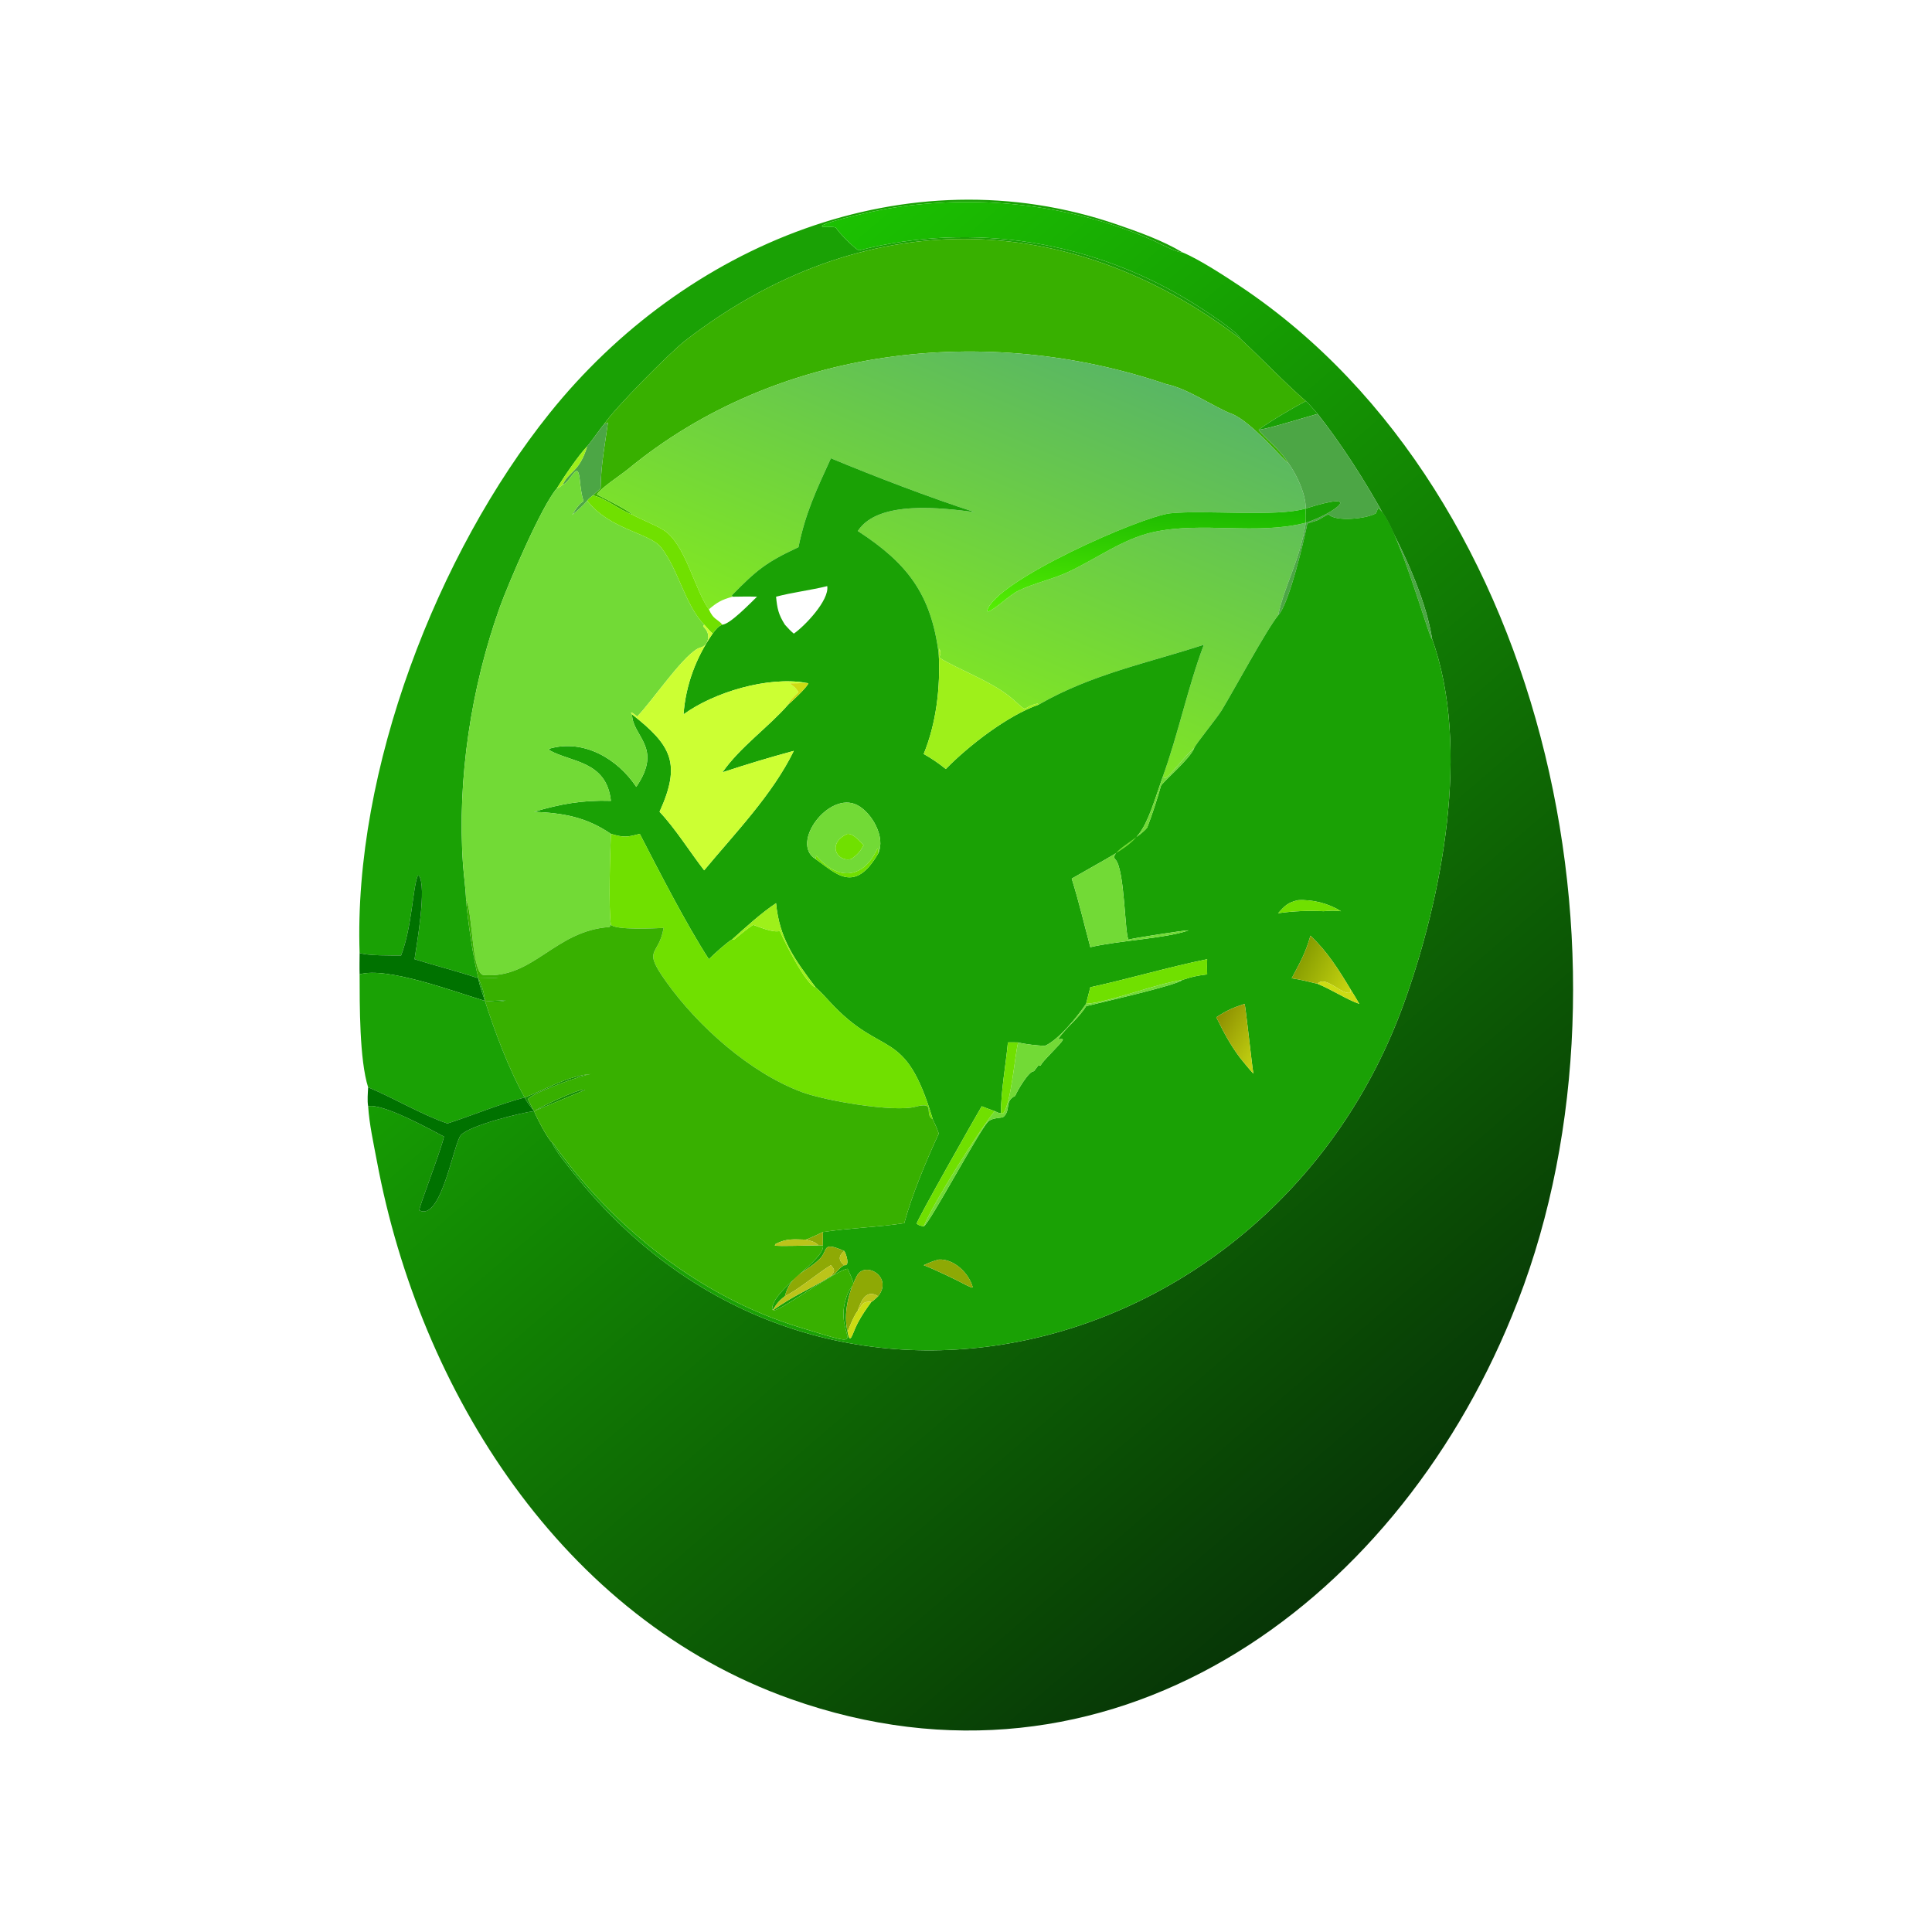 <?xml version="1.0" encoding="utf-8" ?><svg xmlns="http://www.w3.org/2000/svg" xmlns:xlink="http://www.w3.org/1999/xlink" width="1024" height="1024" viewBox="0 0 1024 1024"><path fill="#1AA105" transform="scale(2 2)" d="M95.301 252.543C93.637 204.097 115.894 146.601 145.653 109.502C181.421 64.913 240.218 40.318 296.02 59.492C301.734 61.455 308.164 63.752 313.332 66.866C311.869 66.979 307.475 64.558 305.839 63.832C283.592 53.96 258.554 51.266 234.638 55.386C232.185 55.808 219.267 58.586 217.803 59.845L218.01 60.154C219.187 60.241 220.848 59.956 221.534 60.352C222.266 61.688 227.114 66.487 227.672 66.346C258.091 58.613 290.045 63.97 316.575 80.569C318.83 81.98 328.225 88.002 328.716 89.786C282.658 54.642 228.272 54.23 181.68 90.201C177.6 93.351 162.744 108.331 160.109 112.39C159.487 113.019 156.896 116.799 155.621 118.267C153.394 120.527 149.267 126.621 147.577 129.406C143.504 134.084 134.641 154.805 132.402 161.071C124.856 182.191 121.13 206.604 122.699 229.022C122.91 231.995 123.448 235.765 123.511 238.554C123.996 244.192 125.389 253.844 126.794 259.262C120.957 257.295 115.651 256.011 109.856 254.202C110.375 250.572 113.21 234.883 110.993 232.027L110.686 232.108C109.334 235.694 109.193 245.574 106.292 253.21C103.895 253.208 97.334 253.304 95.301 252.543Z"/><defs><linearGradient id="gradient_0" gradientUnits="userSpaceOnUse" x1="376.301" y1="398.353" x2="141.675" y2="125.016"><stop offset="0" stop-color="#073606"/><stop offset="1" stop-color="#1BC201"/></linearGradient></defs><path fill="url(#gradient_0)" transform="scale(2 2)" d="M313.332 66.866C317.779 68.685 324.935 73.379 328.952 76.054C411.392 131.341 437.263 260.199 400.634 348.849C368.917 426.46 293.458 480.049 209.499 450.241C148.969 428.751 111.25 368.657 99.88 307.716C98.996 302.982 97.873 297.992 97.562 293.163C101.495 292.374 113.856 299.209 117.654 301.206C116.831 305.075 110.887 320.131 111.134 320.758C116.982 323.776 120.188 302.895 122.166 300.785C124.618 298.169 138.49 294.807 141.541 294.462C140.846 293.552 139.39 291.792 139.043 290.831L139.314 290.731C144.931 288.6 150.403 285.079 156.845 284.605C154.758 284.639 140.738 289.773 139.922 291.29C140.429 292.426 140.95 293.376 141.541 294.462C143.158 293.411 152.851 288.691 154.827 288.762L154.994 288.86C154.99 288.865 142.682 294.012 141.541 294.462C142.171 296.094 145.106 301.736 146.307 302.792C147.118 304.91 150.409 308.873 151.924 310.783C217.024 392.979 337.759 360.885 372.035 265.929C382.15 237.905 389.863 198.278 379.52 169.305C376.668 150.973 360.518 123.958 349.179 109.687C348.273 108.664 347.039 107.141 346.059 106.289C340.614 101.602 334.35 94.991 328.716 89.786C328.225 88.002 318.83 81.98 316.575 80.569C290.045 63.97 258.091 58.613 227.672 66.346C227.114 66.487 222.266 61.688 221.534 60.352C220.848 59.956 219.187 60.241 218.01 60.154L217.803 59.845C219.267 58.586 232.185 55.808 234.638 55.386C258.554 51.266 283.592 53.96 305.839 63.832C307.475 64.558 311.869 66.979 313.332 66.866Z"/><path fill="#38B000" transform="scale(2 2)" d="M160.109 112.39C162.744 108.331 177.6 93.351 181.68 90.201C228.272 54.23 282.658 54.642 328.716 89.786C334.35 94.991 340.614 101.602 346.059 106.289C342.567 108.11 336.726 111.564 333.552 113.88C335.327 116.378 338.706 118.463 341.408 122.69C340.492 122.335 331.561 111.627 326.427 109.682C321.762 107.915 314.71 102.921 309.052 101.798C261.269 85.537 205.891 91.762 166.299 124.432C164.67 125.776 158.905 129.549 158.21 131.049C159.649 131.794 167.083 135.502 167.499 136.356C164.028 135.129 160.594 132.045 157.118 131.288L159.161 129.406C159.29 123.039 160.257 118.215 161.112 111.98C160.711 112.206 160.542 112.261 160.109 112.39Z"/><defs><linearGradient id="gradient_1" gradientUnits="userSpaceOnUse" x1="233.804" y1="180.077" x2="273.622" y2="86.41"><stop offset="0" stop-color="#81E822"/><stop offset="1" stop-color="#59B664"/></linearGradient></defs><path fill="url(#gradient_1)" transform="scale(2 2)" d="M341.408 122.69C343.709 125.891 345.979 130.767 346.059 134.749C338.547 137.078 319.44 135.073 310.105 136.036C302.322 136.944 263.737 153.861 261.6 161.857L261.868 162.09C263.799 161.451 267.387 157.756 269.989 156.496C274.069 154.532 278.772 153.557 282.87 151.676C290.341 148.247 297.532 142.767 305.705 140.998C318.8 138.165 332.981 141.891 346.059 138.531C344.464 148.644 340.468 154.855 338.718 163.085C335.57 166.973 327.138 182.656 323.778 188.205C322.489 190.335 316.752 197.307 316.472 198.258C314.426 199.767 310.033 205.837 308.746 206.198L308.116 205.926C312.294 194.383 314.842 181.93 319.036 170.86C304.146 175.711 289.283 178.667 275.28 186.729L274.943 186.456C270.213 187.494 273.057 189.362 268.32 185.219C263.783 181.25 256.483 178.413 251.095 175.539C247.262 173.494 250.031 174.711 248.946 171.862L248.777 173.311C246.764 157.341 240.374 149.202 227.333 140.724C232.707 132.398 249.911 134.644 258.316 135.723C246.439 131.877 231.71 126.243 220.197 121.445C216.365 129.84 213.474 135.839 211.603 145.01C203.004 149.007 200.46 151.122 193.957 157.764L194.113 158.135C191.162 158.974 190.124 159.573 187.859 161.472C184.168 156.525 181.653 144.142 175.892 140.5C173.769 139.157 170 137.717 167.499 136.356C167.083 135.502 159.649 131.794 158.21 131.049C158.905 129.549 164.67 125.776 166.299 124.432C205.891 91.762 261.269 85.537 309.052 101.798C314.71 102.921 321.762 107.915 326.427 109.682C331.561 111.627 340.492 122.335 341.408 122.69Z"/><path fill="#1AA105" transform="scale(2 2)" d="M346.059 106.289C347.039 107.141 348.273 108.664 349.179 109.687C346.435 110.419 335.414 113.867 333.552 113.88C336.726 111.564 342.567 108.11 346.059 106.289Z"/><path fill="#4CA645" transform="scale(2 2)" d="M333.552 113.88C335.414 113.867 346.435 110.419 349.179 109.687C360.518 123.958 376.668 150.973 379.52 169.305L379.442 169.325C378.466 168.294 370.038 137.873 365.228 134.606L364.657 136.009C362.228 137.516 353.767 138.341 352.07 136.274C351.108 136.697 350.199 137.343 349.264 137.825C348.962 137.979 346.464 138.697 346.451 138.762C345.685 142.778 341.625 160.12 338.718 163.085C340.468 154.855 344.464 148.644 346.059 138.531L346.059 138.531C353.34 136.224 362.311 129.62 346.059 134.749L346.059 134.749C345.979 130.767 343.709 125.891 341.408 122.69C338.706 118.463 335.327 116.378 333.552 113.88Z"/><path fill="#4CA645" transform="scale(2 2)" d="M155.621 118.267C156.896 116.799 159.487 113.019 160.109 112.39C160.542 112.261 160.711 112.206 161.112 111.98C160.257 118.215 159.29 123.039 159.161 129.406L157.118 131.288C156.507 131.795 156.106 132.053 155.621 132.676C154.614 133.94 152.901 135.458 151.617 136.452C155.945 129.272 154.651 137.188 153.643 127.101C153.104 121.712 151.43 127.481 149.093 128.506C150.792 124.75 153.49 125.286 155.621 118.267Z"/><path fill="#9EF01A" transform="scale(2 2)" d="M147.577 129.406C149.267 126.621 153.394 120.527 155.621 118.267C153.49 125.286 150.792 124.75 149.093 128.506C148.479 128.967 148.278 129.243 147.577 129.406Z"/><path fill="#1AA105" transform="scale(2 2)" d="M194.113 158.135L193.957 157.764C200.46 151.122 203.004 149.007 211.603 145.01C213.474 135.839 216.365 129.84 220.197 121.445C231.71 126.243 246.439 131.877 258.316 135.723C249.911 134.644 232.707 132.398 227.333 140.724C240.374 149.202 246.764 157.341 248.777 173.311C249.242 182.112 248.146 191.626 244.791 199.809C247.106 201.134 248.546 202.126 250.65 203.794C256.703 197.611 267.001 189.607 275.28 186.729C289.283 178.667 304.146 175.711 319.036 170.86C314.842 181.93 312.294 194.383 308.116 205.926C301.867 224.468 302.835 221.97 284.019 232.842C285.975 239.107 287.271 244.75 288.951 251.018C296.156 249.272 309.055 248.696 314.993 246.551C314.589 246.425 299.847 248.65 299.09 249.03C298.047 247.853 298.109 230.301 295.57 227.755C293.705 225.884 301.614 222.332 304.028 219.305C305.397 215.716 306.599 211.984 307.659 208.285C307.92 207.375 315.28 201.253 316.472 198.258C316.752 197.307 322.489 190.335 323.778 188.205C327.138 182.656 335.57 166.973 338.718 163.085C341.625 160.12 345.685 142.778 346.451 138.762C346.464 138.697 348.962 137.979 349.264 137.825C350.199 137.343 351.108 136.697 352.07 136.274C353.767 138.341 362.228 137.516 364.657 136.009L365.228 134.606C370.038 137.873 378.466 168.294 379.442 169.325L379.52 169.305C389.863 198.278 382.15 237.905 372.035 265.929C337.759 360.885 217.024 392.979 151.924 310.783C150.409 308.873 147.118 304.91 146.307 302.792C146.415 302.87 146.523 302.949 146.631 303.027C162.496 325.309 185.499 343.67 211.855 351.738C232.436 358.038 221.087 354.929 224.071 344.485C225.67 338.888 227.481 342.462 224.636 336.246C222.178 336.285 207.291 347.056 205.113 347.269L204.626 346.986C204.557 341.776 218.851 333.741 218.091 330.03C218.035 328.978 218.085 327.583 218.091 326.502C225.083 325.428 232.56 325.24 239.639 324.155C241.707 316.525 245.486 307.576 248.777 300.416C248.341 299.032 247.803 297.939 247.199 296.627C239.721 271.592 234.057 280.913 219.879 265.455C218.862 264.346 217.264 262.608 216.129 261.63C210.578 254.253 206.543 248.748 205.664 239.353C201.662 242.019 197.707 245.66 194.113 248.877C192.489 249.852 189.194 252.863 187.859 254.202C182.072 245.337 174.446 230.484 169.549 220.982C166.092 221.887 165.325 221.981 161.896 220.982C155.272 216.492 149.345 215.489 141.541 215.13C148.6 213.016 154.545 211.999 161.896 212.228C160.713 201.484 151.162 202.068 145.523 198.764L145.611 198.399C154.687 195.793 163.641 201.049 168.619 208.524C175.812 198.001 167.571 195.217 167.499 189.312C177.959 197.539 180.601 202.342 174.791 215.13C179.061 219.666 182.715 225.611 186.61 230.638C194.851 220.735 204.758 210.517 210.367 198.988C203.778 200.767 197.912 202.554 191.451 204.673C196.136 197.947 203.672 192.701 208.873 186.729C209.851 185.88 214.024 182.025 214.217 181.059L213.602 180.973C203.486 179.154 189.155 183.467 181.149 189.312C181.7 181.568 184.448 174.276 188.85 167.918C189.606 166.93 190.282 165.932 191.451 165.539C193.467 165.439 198.797 159.889 200.619 158.135C198.417 158.058 196.312 158.1 194.113 158.135ZM232.718 226.202C234.759 221.937 231.102 215.381 227.173 213.357C219.697 209.505 209.289 223.451 216.129 227.652C221.384 231.348 226.43 237.081 232.718 226.202ZM313.332 259.69C316.059 258.788 317.07 258.603 319.91 258.221C319.878 256.835 319.845 255.594 319.91 254.202C309.65 256.284 299.151 259.419 288.951 261.63L287.821 266.031C285.492 269.445 280.59 275.538 276.894 277.177C274.767 277.046 271.892 276.776 269.816 276.257C269.086 276.25 267.783 276.196 267.104 276.257C266.536 282.39 265.279 288.898 265.255 295.038C264.603 294.988 264.226 294.738 263.601 294.462C262.521 294.062 261.212 293.617 260.174 293.163C258.517 295.922 242.927 323.459 242.929 324.274C243.564 324.819 243.973 324.825 244.791 324.999C246.117 324.61 259.244 300.069 261.767 297.339C262.982 296.025 265.491 296.434 266.027 295.905C267.919 294.041 266.186 291.751 269.044 290.411C269.463 289.239 272.722 283.662 273.997 283.9L275.11 282.419L275.843 282.365C275.664 281.743 281.301 276.596 281.681 275.526L281.514 275.348L280.401 275.417C282.53 272.207 285.758 270.032 287.837 266.642C291.362 265.736 311.95 261.106 313.332 259.69ZM342.305 259.262C344.658 259.582 346.875 260.161 349.179 260.718C352.979 262.271 356.951 264.919 360.22 266.031C359.469 264.705 358.759 263.538 357.944 262.249C354.814 257.051 351.72 252.118 347.276 247.965C345.944 252.68 344.572 254.945 342.305 259.262ZM223.75 331.533C217.604 328.838 219.621 331.295 217.18 333.683C213.561 337.223 209.536 337.632 208 343.512C206.276 344.842 205.814 345.543 204.719 347.324C210.363 343.221 214.868 341.605 220.197 338.179C221.949 337.389 221.94 336.233 223.75 335.284C225.365 335.568 224.184 332.2 223.75 331.533ZM232.718 343.512C236.778 338.371 229.213 334.034 227.082 338.125C224.865 342.38 223.455 348.094 224.606 352.908C225.327 356.808 225.825 353.406 227.289 350.64C228.381 348.575 229.547 346.89 230.922 345.005C231.303 344.881 232.345 343.851 232.718 343.512ZM219.229 155.328C214.82 156.419 209.85 157.005 205.664 158.135C205.97 161.244 206.281 162.814 208 165.539C208.851 166.486 209.375 167.086 210.367 167.918C213.124 166.047 219.823 159.109 219.229 155.328ZM344.014 238.554C341.349 239.153 340.54 239.956 338.718 242.015C342.674 241.441 346.776 241.273 350.768 241.483C352.716 241.329 353.433 241.27 355.374 241.483C352.137 239.442 347.859 238.329 344.014 238.554ZM329.828 266.031C326.736 267.052 325.087 267.784 322.332 269.583C324.242 273.457 326.071 276.97 328.716 280.442C329.874 281.877 330.918 283.169 332.162 284.528C331.732 282.116 330.102 266.632 329.828 266.031ZM248.777 333.797C247.072 334.265 246.408 334.554 244.791 335.284C247.558 336.35 253.485 339.166 256.165 340.618L257.523 341.236L257.781 341.118C256.777 337.4 252.774 333.534 248.777 333.797Z"/><path fill="#72DA36" transform="scale(2 2)" d="M147.577 129.406C148.278 129.243 148.479 128.967 149.093 128.506C151.43 127.481 153.104 121.712 153.643 127.101C154.651 137.188 155.945 129.272 151.617 136.452C152.901 135.458 154.614 133.94 155.621 132.676C161.48 140.341 172.141 141.221 175.167 145.047C179.75 150.842 181.506 160.234 186.61 165.539L186.349 165.989C188.934 168.397 187.302 171.235 185.713 171.578C181.828 172.417 172.618 186.167 168.842 189.89C168.375 189.473 166.608 188.057 167.499 189.312C167.571 195.217 175.812 198.001 168.619 208.524C163.641 201.049 154.687 195.793 145.611 198.399L145.523 198.764C151.162 202.068 160.713 201.484 161.896 212.228C154.545 211.999 148.6 213.016 141.541 215.13C149.345 215.489 155.272 216.492 161.896 220.982C161.69 226.226 161.222 240.479 161.896 245.091C161.803 245.313 161.649 245.472 161.494 245.674C147.008 246.642 141.403 259.443 128.178 258.4C124.958 258.146 125.319 241.526 123.511 238.554C123.448 235.765 122.91 231.995 122.699 229.022C121.13 206.604 124.856 182.191 132.402 161.071C134.641 154.805 143.504 134.084 147.577 129.406Z"/><path fill="#70E000" transform="scale(2 2)" d="M155.621 132.676C156.106 132.053 156.507 131.795 157.118 131.288C160.594 132.045 164.028 135.129 167.499 136.356C170 137.717 173.769 139.157 175.892 140.5C181.653 144.142 184.168 156.525 187.859 161.472C189.05 164.231 190.038 163.922 191.451 165.539C190.282 165.932 189.606 166.93 188.85 167.918C188.14 167.264 187.28 166.269 186.61 165.539C181.506 160.234 179.75 150.842 175.167 145.047C172.141 141.221 161.48 140.341 155.621 132.676Z"/><path fill="#1AA105" transform="scale(2 2)" d="M346.059 134.749C362.311 129.62 353.34 136.224 346.059 138.531C345.873 137.61 346.018 135.762 346.059 134.749Z"/><defs><linearGradient id="gradient_2" gradientUnits="userSpaceOnUse" x1="304.981" y1="132.361" x2="302.678" y2="164.651"><stop offset="0" stop-color="#19B700"/><stop offset="1" stop-color="#55EE02"/></linearGradient></defs><path fill="url(#gradient_2)" transform="scale(2 2)" d="M346.059 134.749L346.059 134.749C346.018 135.762 345.873 137.61 346.059 138.531L346.059 138.531C332.981 141.891 318.8 138.165 305.705 140.998C297.532 142.767 290.341 148.247 282.87 151.676C278.772 153.557 274.069 154.532 269.989 156.496C267.387 157.756 263.799 161.451 261.868 162.09L261.6 161.857C263.737 153.861 302.322 136.944 310.105 136.036C319.44 135.073 338.547 137.078 346.059 134.749Z"/><path fill="#CF3" transform="scale(2 2)" d="M167.499 189.312C166.608 188.057 168.375 189.473 168.842 189.89C172.618 186.167 181.828 172.417 185.713 171.578C187.302 171.235 188.934 168.397 186.349 165.989L186.61 165.539C187.28 166.269 188.14 167.264 188.85 167.918C184.448 174.276 181.7 181.568 181.149 189.312C189.155 183.467 203.486 179.154 213.602 180.973C212.177 181.044 210.915 181.097 209.485 181.094L209.426 181.248C210.555 182.045 210.863 182.268 211.603 183.429C210.778 184.244 209.068 185.72 208.873 186.729C203.672 192.701 196.136 197.947 191.451 204.673C197.912 202.554 203.778 200.767 210.367 198.988C204.758 210.517 194.851 220.735 186.61 230.638C182.715 225.611 179.061 219.666 174.791 215.13C180.601 202.342 177.959 197.539 167.499 189.312Z"/><path fill="#9EF01A" transform="scale(2 2)" d="M248.777 173.311L248.946 171.862C250.031 174.711 247.262 173.494 251.095 175.539C256.483 178.413 263.783 181.25 268.32 185.219C273.057 189.362 270.213 187.494 274.943 186.456L275.28 186.729C267.001 189.607 256.703 197.611 250.65 203.794C248.546 202.126 247.106 201.134 244.791 199.809C248.146 191.626 249.242 182.112 248.777 173.311Z"/><path fill="#CCDC13" transform="scale(2 2)" d="M211.603 183.429C210.863 182.268 210.555 182.045 209.426 181.248L209.485 181.094C210.915 181.097 212.177 181.044 213.602 180.973L214.217 181.059C214.024 182.025 209.851 185.88 208.873 186.729C209.068 185.72 210.778 184.244 211.603 183.429Z"/><path fill="#72DA36" transform="scale(2 2)" d="M308.116 205.926L308.746 206.198C310.033 205.837 314.426 199.767 316.472 198.258C315.28 201.253 307.92 207.375 307.659 208.285C306.599 211.984 305.397 215.716 304.028 219.305C301.614 222.332 293.705 225.884 295.57 227.755C298.109 230.301 298.047 247.853 299.09 249.03C299.847 248.65 314.589 246.425 314.993 246.551C309.055 248.696 296.156 249.272 288.951 251.018C287.271 244.75 285.975 239.107 284.019 232.842C302.835 221.97 301.867 224.468 308.116 205.926Z"/><path fill="#72DA36" transform="scale(2 2)" d="M232.718 226.202L232.695 225.011L232.49 224.933C228.919 232.821 222.107 233.616 216.365 226.822C216.16 227.301 216.184 227.146 216.129 227.652C209.289 223.451 219.697 209.505 227.173 213.357C231.102 215.381 234.759 221.937 232.718 226.202ZM224.606 220.982C219.079 223.386 221.686 228.6 225.598 227.652C227.305 226.403 227.81 225.853 228.862 224.009C227.862 222.92 226.153 220.904 224.606 220.982Z"/><path fill="#70E000" transform="scale(2 2)" d="M161.896 220.982C165.325 221.981 166.092 221.887 169.549 220.982C174.446 230.484 182.072 245.337 187.859 254.202C189.194 252.863 192.489 249.852 194.113 248.877L194.536 248.995C196.155 247.681 197.861 246.227 199.593 245.091C201.584 245.792 204.8 247.192 206.679 246.723C207.842 249.44 213.556 260.979 216.129 261.63C217.264 262.608 218.862 264.346 219.879 265.455C234.057 280.913 239.721 271.592 247.199 296.627C244.703 295.198 248.277 291.788 242.539 293.312C236.929 294.803 218.791 291.767 212.427 289.383C198.744 284.256 185.016 272.031 176.581 260.216C170.015 251.019 174.547 253.675 175.861 245.918C173.409 246.013 163.383 246.539 161.896 245.091C161.222 240.479 161.69 226.226 161.896 220.982Z"/><path fill="#70E000" transform="scale(2 2)" d="M225.598 227.652C221.686 228.6 219.079 223.386 224.606 220.982C226.153 220.904 227.862 222.92 228.862 224.009C227.81 225.853 227.305 226.403 225.598 227.652Z"/><path fill="#70E000" transform="scale(2 2)" d="M216.129 227.652C216.184 227.146 216.16 227.301 216.365 226.822C222.107 233.616 228.919 232.821 232.49 224.933L232.695 225.011L232.718 226.202C226.43 237.081 221.384 231.348 216.129 227.652Z"/><path fill="#007200" transform="scale(2 2)" d="M95.301 252.543C97.334 253.304 103.895 253.208 106.292 253.21C109.193 245.574 109.334 235.694 110.686 232.108L110.993 232.027C113.21 234.883 110.375 250.572 109.856 254.202C115.651 256.011 120.957 257.295 126.794 259.262L126.794 259.262C126.931 260.875 127.981 263.555 128.522 265.25C120.788 262.957 102.543 256.056 95.301 258.221C95.241 256.381 95.289 254.396 95.301 252.543Z"/><path fill="#38B000" transform="scale(2 2)" d="M123.511 238.554C125.319 241.526 124.958 258.146 128.178 258.4C141.403 259.443 147.008 246.642 161.494 245.674C161.649 245.472 161.803 245.313 161.896 245.091C163.383 246.539 173.409 246.013 175.861 245.918C174.547 253.675 170.015 251.019 176.581 260.216C185.016 272.031 198.744 284.256 212.427 289.383C218.791 291.767 236.929 294.803 242.539 293.312C248.277 291.788 244.703 295.198 247.199 296.627C247.803 297.939 248.341 299.032 248.777 300.416C245.486 307.576 241.707 316.525 239.639 324.155C232.56 325.24 225.083 325.428 218.091 326.502C216.776 327.107 214.909 328.031 213.602 328.515C210.292 328.449 208.455 328.138 205.499 329.686L205.33 330.056C206.21 330.389 214.866 329.994 216.931 330.03L218.091 330.03C218.851 333.741 204.557 341.776 204.626 346.986L205.113 347.269C207.291 347.056 222.178 336.285 224.636 336.246C227.481 342.462 225.67 338.888 224.071 344.485C221.087 354.929 232.436 358.038 211.855 351.738C185.499 343.67 162.496 325.309 146.631 303.027C146.523 302.949 146.415 302.87 146.307 302.792C145.106 301.736 142.171 296.094 141.541 294.462C142.682 294.012 154.99 288.865 154.994 288.86L154.827 288.762C152.851 288.691 143.158 293.411 141.541 294.462C140.95 293.376 140.429 292.426 139.922 291.29C140.738 289.773 154.758 284.639 156.845 284.605C150.403 285.079 144.931 288.6 139.314 290.731L139.043 290.831C134.938 283.568 131.03 273.204 128.522 265.25C130.196 265.346 132.311 265.637 133.853 265.174L133.741 265.038C131.819 265.237 130.465 265.251 128.522 265.25C128.229 262.741 127.79 261.54 126.794 259.262L132.024 259.166C131.403 259.048 127.7 259.236 126.794 259.262L126.794 259.262C125.389 253.844 123.996 244.192 123.511 238.554Z"/><path fill="#70E000" transform="scale(2 2)" d="M338.718 242.015C340.54 239.956 341.349 239.153 344.014 238.554C347.859 238.329 352.137 239.442 355.374 241.483C353.433 241.27 352.716 241.329 350.768 241.483C346.776 241.273 342.674 241.441 338.718 242.015Z"/><path fill="#9EF01A" transform="scale(2 2)" d="M194.113 248.877C197.707 245.66 201.662 242.019 205.664 239.353C206.543 248.748 210.578 254.253 216.129 261.63C213.556 260.979 207.842 249.44 206.679 246.723C204.8 247.192 201.584 245.792 199.593 245.091C197.861 246.227 196.155 247.681 194.536 248.995L194.113 248.877Z"/><defs><linearGradient id="gradient_3" gradientUnits="userSpaceOnUse" x1="344.858" y1="253.672" x2="358.857" y2="260.838"><stop offset="0" stop-color="#889D01"/><stop offset="1" stop-color="#C8D711"/></linearGradient></defs><path fill="url(#gradient_3)" transform="scale(2 2)" d="M349.179 260.718C346.875 260.161 344.658 259.582 342.305 259.262C344.572 254.945 345.944 252.68 347.276 247.965C351.72 252.118 354.814 257.051 357.944 262.249L357.839 263.086C355.663 263.804 351.251 258.318 349.179 260.718Z"/><path fill="#70E000" transform="scale(2 2)" d="M313.332 259.69C305.6 260.908 294.449 265.497 287.821 266.031L288.951 261.63C299.151 259.419 309.65 256.284 319.91 254.202C319.845 255.594 319.878 256.835 319.91 258.221C317.07 258.603 316.059 258.788 313.332 259.69Z"/><path fill="#1AA105" transform="scale(2 2)" d="M95.301 258.221C102.543 256.056 120.788 262.957 128.522 265.25C127.981 263.555 126.931 260.875 126.794 259.262C127.7 259.236 131.403 259.048 132.024 259.166L126.794 259.262C127.79 261.54 128.229 262.741 128.522 265.25C130.465 265.251 131.819 265.237 133.741 265.038L133.853 265.174C132.311 265.637 130.196 265.346 128.522 265.25C131.03 273.204 134.938 283.568 139.043 290.831C131.984 292.713 125.463 295.51 118.575 297.739C111.97 295.518 104.309 290.945 97.562 288.151C95.24 280.867 95.312 266.18 95.301 258.221Z"/><path fill="#72DA36" transform="scale(2 2)" d="M287.821 266.031C294.449 265.497 305.6 260.908 313.332 259.69C311.95 261.106 291.362 265.736 287.837 266.642C285.758 270.032 282.53 272.207 280.401 275.417L281.514 275.348L281.681 275.526C281.301 276.596 275.664 281.743 275.843 282.365L275.11 282.419L273.997 283.9C272.722 283.662 269.463 289.239 269.044 290.411C266.186 291.751 267.919 294.041 266.027 295.905C265.491 296.434 262.982 296.025 261.767 297.339C259.244 300.069 246.117 324.61 244.791 324.999C247.429 318.571 259.722 299.22 263.601 294.462C264.226 294.738 264.603 294.988 265.255 295.038C265.363 295.074 265.689 295.065 265.822 295.067C267.977 292.542 268.907 279.78 269.816 276.257C271.892 276.776 274.767 277.046 276.894 277.177C280.59 275.538 285.492 269.445 287.821 266.031Z"/><path fill="#CCDC13" transform="scale(2 2)" d="M349.179 260.718C351.251 258.318 355.663 263.804 357.839 263.086L357.944 262.249C358.759 263.538 359.469 264.705 360.22 266.031C356.951 264.919 352.979 262.271 349.179 260.718Z"/><defs><linearGradient id="gradient_4" gradientUnits="userSpaceOnUse" x1="322.518" y1="270.302" x2="334.723" y2="277.639"><stop offset="0" stop-color="#8E9001"/><stop offset="1" stop-color="#C3D211"/></linearGradient></defs><path fill="url(#gradient_4)" transform="scale(2 2)" d="M322.332 269.583C325.087 267.784 326.736 267.052 329.828 266.031C330.102 266.632 331.732 282.116 332.162 284.528C330.918 283.169 329.874 281.877 328.716 280.442C326.071 276.97 324.242 273.457 322.332 269.583Z"/><path fill="#70E000" transform="scale(2 2)" d="M267.104 276.257C267.783 276.196 269.086 276.25 269.816 276.257C268.907 279.78 267.977 292.542 265.822 295.067C265.689 295.065 265.363 295.074 265.255 295.038C265.279 288.898 266.536 282.39 267.104 276.257Z"/><path fill="#007200" transform="scale(2 2)" d="M97.562 288.151C104.309 290.945 111.97 295.518 118.575 297.739C125.463 295.51 131.984 292.713 139.043 290.831C139.39 291.792 140.846 293.552 141.541 294.462C138.49 294.807 124.618 298.169 122.166 300.785C120.188 302.895 116.982 323.776 111.134 320.758C110.887 320.131 116.831 305.075 117.654 301.206C113.856 299.209 101.495 292.374 97.562 293.163C97.3 291.721 97.483 289.658 97.562 288.151Z"/><path fill="#70E000" transform="scale(2 2)" d="M260.174 293.163C261.212 293.617 262.521 294.062 263.601 294.462C259.722 299.22 247.429 318.571 244.791 324.999C243.973 324.825 243.564 324.819 242.929 324.274C242.927 323.459 258.517 295.922 260.174 293.163Z"/><path fill="#8EA905" transform="scale(2 2)" d="M213.602 328.515C214.909 328.031 216.776 327.107 218.091 326.502C218.085 327.583 218.035 328.978 218.091 330.03L216.931 330.03C215.862 329.02 214.982 328.877 213.602 328.515Z"/><path fill="#BBC41A" transform="scale(2 2)" d="M216.931 330.03C214.866 329.994 206.21 330.389 205.33 330.056L205.499 329.686C208.455 328.138 210.292 328.449 213.602 328.515C214.982 328.877 215.862 329.02 216.931 330.03Z"/><path fill="#8EA905" transform="scale(2 2)" d="M223.75 331.533C222.192 332.725 222.124 334.077 223.75 335.284C221.94 336.233 221.949 337.389 220.197 338.179C221.231 336.74 221.38 336.703 220.197 335.284C216.561 337.487 211.733 341.698 208 343.512C209.536 337.632 213.561 337.223 217.18 333.683C219.621 331.295 217.604 328.838 223.75 331.533Z"/><path fill="#BBC41A" transform="scale(2 2)" d="M223.75 335.284C222.124 334.077 222.192 332.725 223.75 331.533C224.184 332.2 225.365 335.568 223.75 335.284Z"/><path fill="#8EA905" transform="scale(2 2)" d="M244.791 335.284C246.408 334.554 247.072 334.265 248.777 333.797C252.774 333.534 256.777 337.4 257.781 341.118L257.523 341.236L256.165 340.618C253.485 339.166 247.558 336.35 244.791 335.284Z"/><path fill="#BBC41A" transform="scale(2 2)" d="M220.197 338.179C214.868 341.605 210.363 343.221 204.719 347.324C205.814 345.543 206.276 344.842 208 343.512C211.733 341.698 216.561 337.487 220.197 335.284C221.38 336.703 221.231 336.74 220.197 338.179Z"/><path fill="#8EA905" transform="scale(2 2)" d="M232.718 343.512C229.547 341.531 228.137 344.79 227.333 347.324C226.184 348.929 225.386 351.066 224.606 352.908C223.455 348.094 224.865 342.38 227.082 338.125C229.213 334.034 236.778 338.371 232.718 343.512Z"/><path fill="#BBC41A" transform="scale(2 2)" d="M227.333 347.324C228.137 344.79 229.547 341.531 232.718 343.512C232.345 343.851 231.303 344.881 230.922 345.005C228.496 344.817 228.648 345.769 227.333 347.324Z"/><path fill="#CCDC13" transform="scale(2 2)" d="M227.333 347.324C228.648 345.769 228.496 344.817 230.922 345.005C229.547 346.89 228.381 348.575 227.289 350.64C225.825 353.406 225.327 356.808 224.606 352.908C225.386 351.066 226.184 348.929 227.333 347.324Z"/></svg>